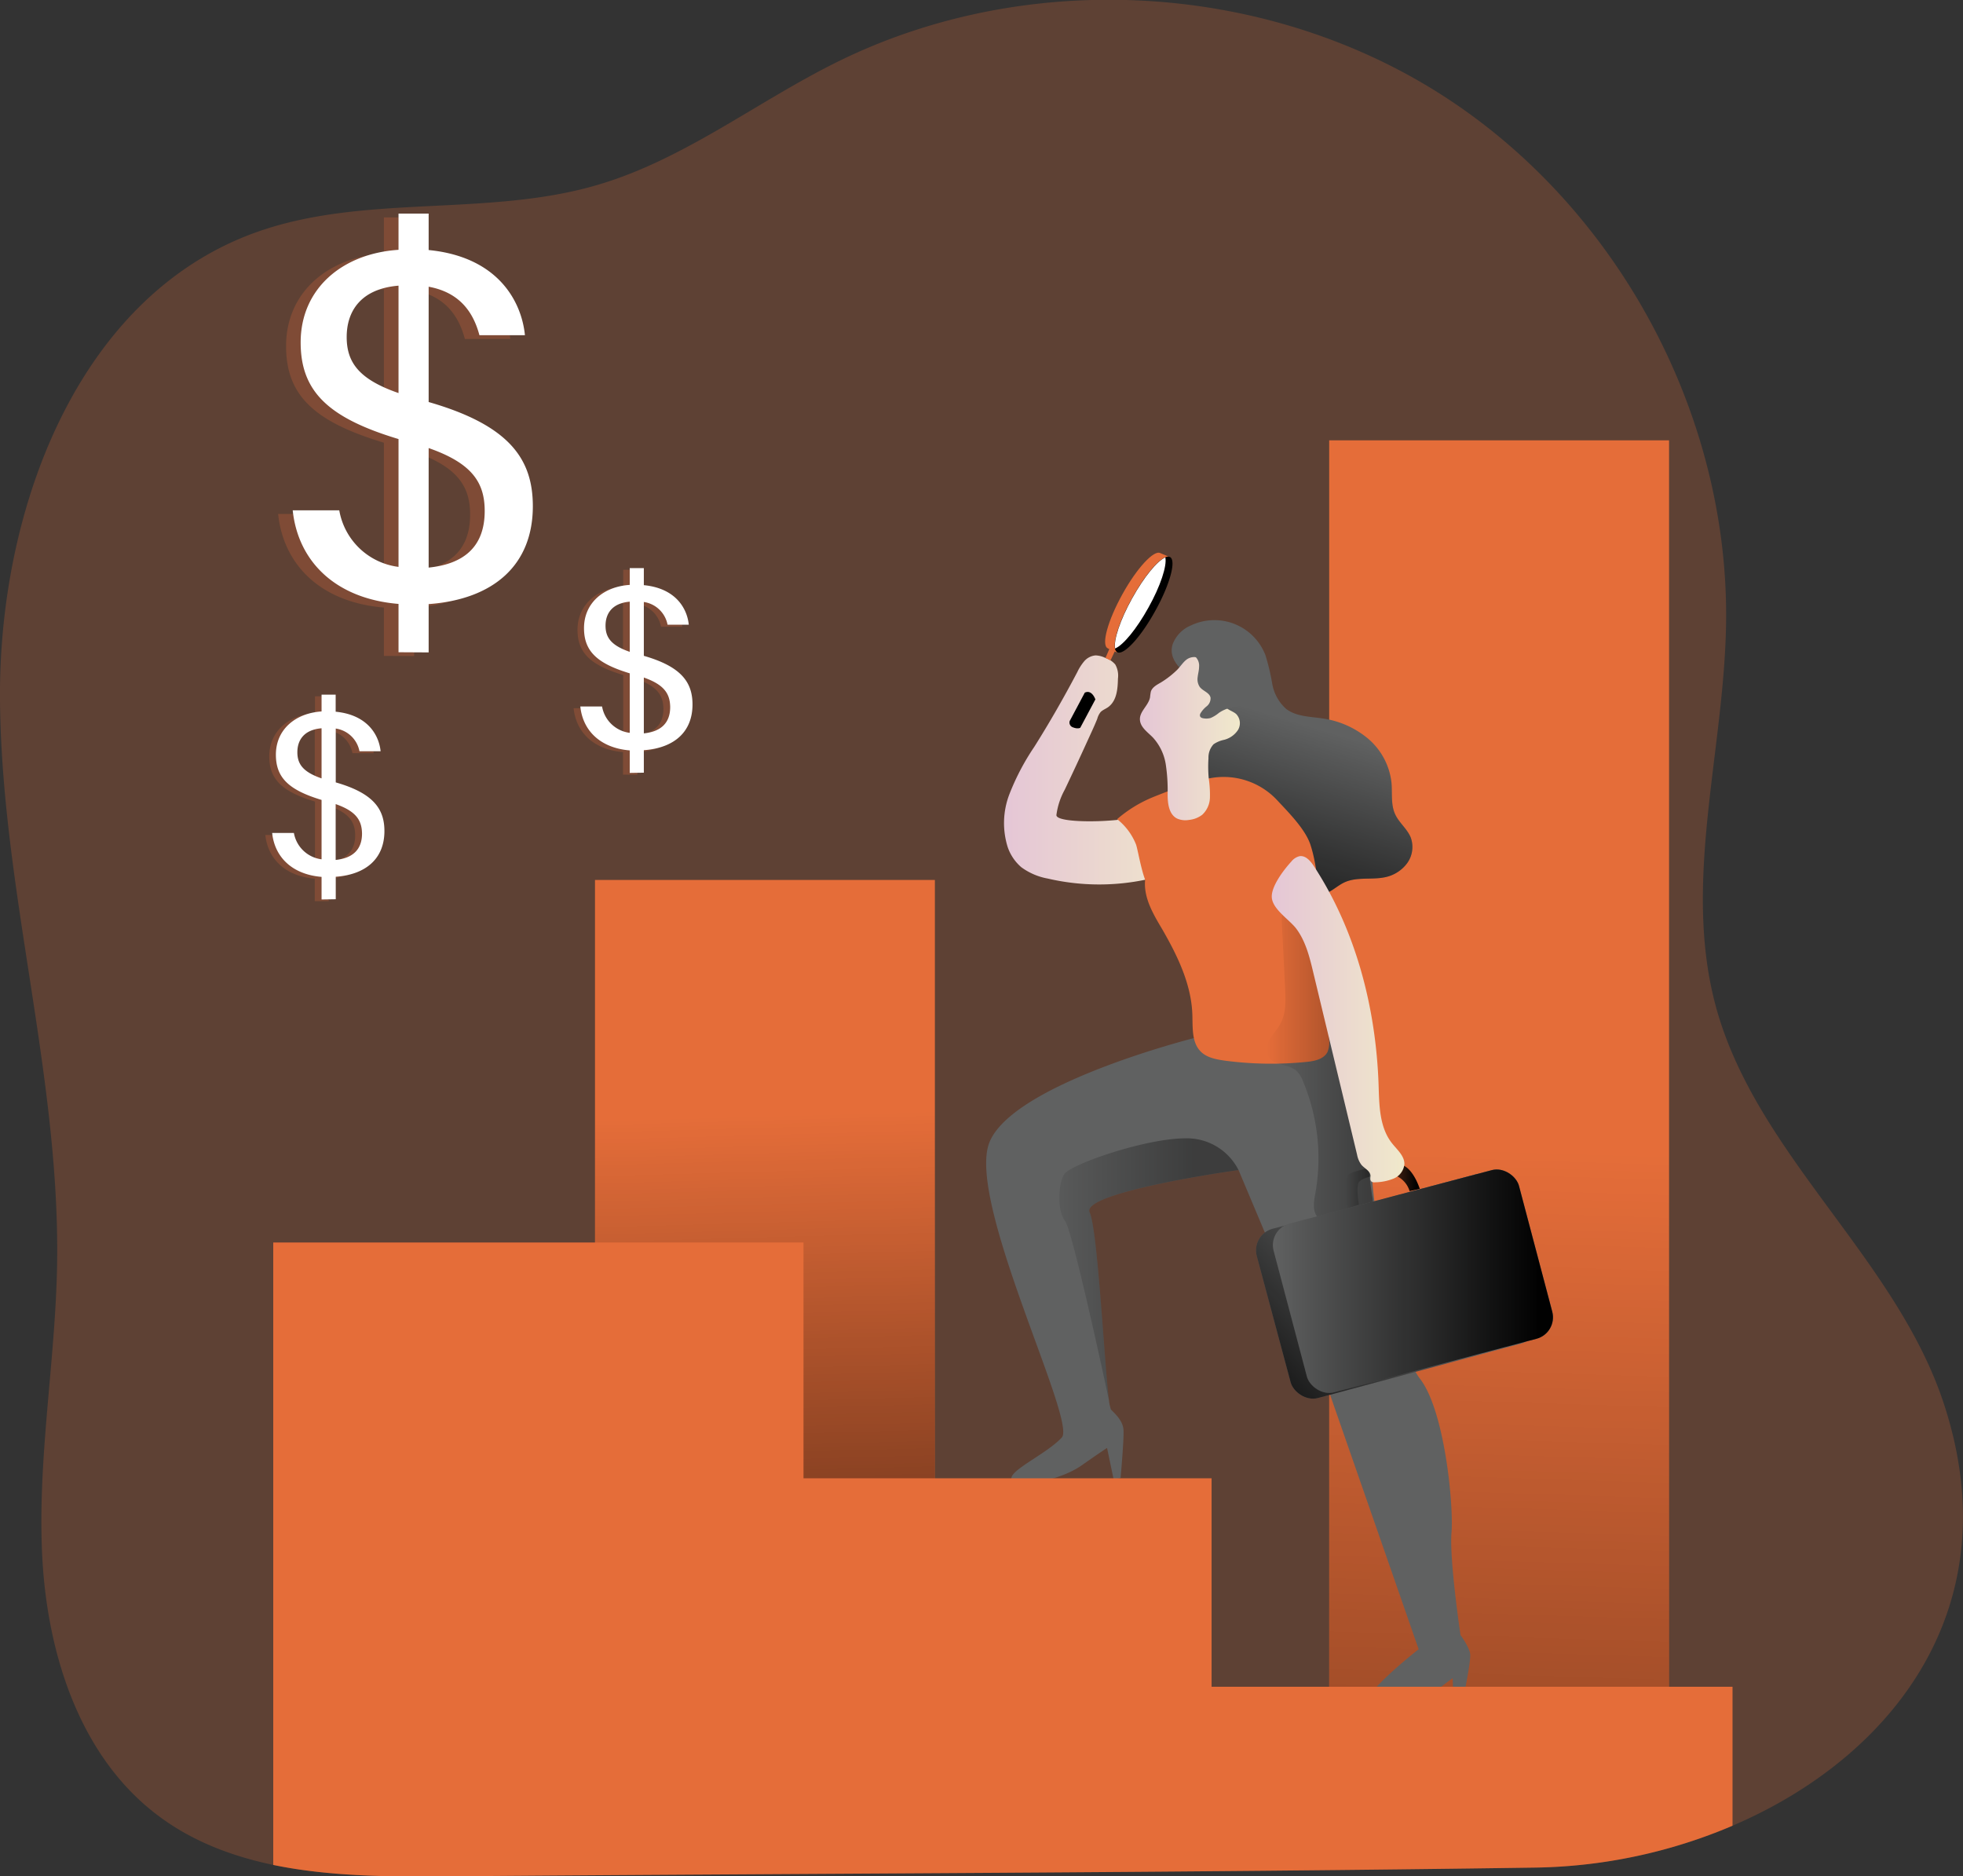 <svg id="Layer_1" data-name="Layer 1" xmlns="http://www.w3.org/2000/svg" xmlns:xlink="http://www.w3.org/1999/xlink" viewBox="0 0 446.91 427.11"><rect x="0" y="0" width="446.91" height="427.11" fill="#333333" stroke="none"/><defs><linearGradient id="linear-gradient" x1="340.96" y1="261.37" x2="326.51" y2="723.6" gradientUnits="userSpaceOnUse"><stop offset="0" stop-color="#010101" stop-opacity="0"/><stop offset="0.95" stop-color="#010101"/></linearGradient><linearGradient id="linear-gradient-2" x1="172.66" y1="253.86" x2="178.85" y2="476.72" xlink:href="#linear-gradient"/><linearGradient id="linear-gradient-3" x1="332.13" y1="165.88" x2="314.59" y2="223.91" xlink:href="#linear-gradient"/><linearGradient id="linear-gradient-4" x1="264.72" y1="176.68" x2="309.23" y2="176.68" gradientUnits="userSpaceOnUse"><stop offset="0" stop-color="#e5c6d6"/><stop offset="0.42" stop-color="#ead4d0"/><stop offset="1" stop-color="#f0e9cb"/></linearGradient><linearGradient id="linear-gradient-5" x1="342.52" y1="271.41" x2="359.4" y2="271.41" xlink:href="#linear-gradient"/><linearGradient id="linear-gradient-6" x1="324.58" y1="244.35" x2="348.74" y2="244.35" xlink:href="#linear-gradient"/><linearGradient id="linear-gradient-7" x1="325.7" y1="233.4" x2="355.9" y2="233.4" xlink:href="#linear-gradient-4"/><linearGradient id="linear-gradient-8" x1="295.68" y1="169.58" x2="318.5" y2="169.58" xlink:href="#linear-gradient-4"/><linearGradient id="linear-gradient-9" x1="355.01" y1="291.71" x2="314.94" y2="328.85" gradientTransform="translate(87.05 -80.14) rotate(14.81)" xlink:href="#linear-gradient"/><linearGradient id="linear-gradient-10" x1="325.97" y1="293.01" x2="389.74" y2="293.01" gradientTransform="translate(86.82 -81.76) rotate(14.81)" xlink:href="#linear-gradient"/><linearGradient id="linear-gradient-11" x1="269.14" y1="290.35" x2="309.91" y2="290.35" xlink:href="#linear-gradient"/></defs><title>Career 5</title><path d="M430.6,417a119,119,0,0,1-44.74,9.53c-82.82,1.21-165.67,1.32-248.49,2-12.93.11-26.45,0-39-2.6-9.49-2-18.47-5.39-26.24-11.25-17.77-13.34-25.21-36.72-26.35-58.93s3-44.3,3.38-66.54c.69-43-12.61-85.31-13-128.37S53.57,69.23,94,54.43c24.84-9.09,53-3.48,78.34-11,19.64-5.79,36.17-18.94,54.53-28,42.84-21.15,96.63-18.32,137,7.22s66,72.92,65.26,120.74c-.47,29.28-10,59.07-2.27,87.32,9.2,33.49,40.75,56.91,51.74,89.89C494,366.82,467.43,401.23,430.6,417Z" transform="translate(-36.16 -1.38)" fill="#e56d39" opacity="0.24" style="isolation:isolate"/><rect x="302.61" y="100.24" width="77.38" height="300.36" fill="#e56d39"/><rect x="135.46" y="200.32" width="77.38" height="214.6" fill="#e56d39"/><rect x="302.61" y="100.24" width="77.38" height="300.36" fill="url(#linear-gradient)"/><rect x="135.46" y="200.32" width="77.38" height="214.6" fill="url(#linear-gradient-2)"/><path d="M303.15,148a7.5,7.5,0,0,1,4.12-4.23,12.45,12.45,0,0,1,17,6.79A50.31,50.31,0,0,1,325.8,157a9.94,9.94,0,0,0,3.14,5.73c2.25,1.76,5.34,1.77,8.17,2.18a20.68,20.68,0,0,1,10.49,4.6,15.34,15.34,0,0,1,5.35,10c.23,2.41-.18,5,.82,7.18.89,2,2.8,3.38,3.59,5.4a6.31,6.31,0,0,1-.84,5.8,8.32,8.32,0,0,1-5,3.18c-3.08.66-6.46-.14-9.3,1.19-1.77.83-3.2,2.43-5.12,2.75a6.49,6.49,0,0,1-4.28-1.11,30.49,30.49,0,0,1-6.24-5.5,34.2,34.2,0,0,1-5.45-6.86,82.34,82.34,0,0,0-5.28-7.86c-1.65-2.38-5.44-2.37-6.84-4.9-2.62-4.73.9-14.25-.27-19.32a8.58,8.58,0,0,0-2.91-5C303.88,152.76,302.3,150.62,303.15,148Z" transform="translate(-36.16 -1.38)" fill="#606161"/><path d="M303.15,148a7.5,7.5,0,0,1,4.12-4.23,12.45,12.45,0,0,1,17,6.79A50.31,50.31,0,0,1,325.8,157a9.94,9.94,0,0,0,3.14,5.73c2.25,1.76,5.34,1.77,8.17,2.18a20.68,20.68,0,0,1,10.49,4.6,15.34,15.34,0,0,1,5.35,10c.23,2.41-.18,5,.82,7.18.89,2,2.8,3.38,3.59,5.4a6.31,6.31,0,0,1-.84,5.8,8.32,8.32,0,0,1-5,3.18c-3.08.66-6.46-.14-9.3,1.19-1.77.83-3.2,2.43-5.12,2.75a6.49,6.49,0,0,1-4.28-1.11,30.49,30.49,0,0,1-6.24-5.5,34.2,34.2,0,0,1-5.45-6.86,82.34,82.34,0,0,0-5.28-7.86c-1.65-2.38-5.44-2.37-6.84-4.9-2.62-4.73.9-14.25-.27-19.32a8.58,8.58,0,0,0-2.91-5C303.88,152.76,302.3,150.62,303.15,148Z" transform="translate(-36.16 -1.38)" fill="url(#linear-gradient-3)"/><path d="M276.67,186.92a16.21,16.21,0,0,1,1.9-5.77q2.54-5.34,5-10.73c.81-1.79,1.67-3.58,2.4-5.4a4.18,4.18,0,0,1,.77-1.55c.56-.56,1.44-.82,2-1.35,1.7-1.48,1.89-4,1.94-6.26a5.16,5.16,0,0,0-.61-3.21,5,5,0,0,0-2.24-1.49,5.51,5.51,0,0,0-2.24-.58,3.83,3.83,0,0,0-2.57,1.31,11.14,11.14,0,0,0-1.59,2.48c-3.07,5.83-6.28,11.44-9.78,17a54.55,54.55,0,0,0-5.7,10.85,18.28,18.28,0,0,0-.37,12,10.48,10.48,0,0,0,3.11,4.59,14.52,14.52,0,0,0,6,2.57,51.7,51.7,0,0,0,27.12-1c2.07-.66,4.21-1.51,5.57-3.21a9.16,9.16,0,0,0,1.76-4.85c.42-3.78-1.07-9.87-5.69-9.14-2.74.43-6.15,2.84-8.67,4C291.91,188.55,276.54,189,276.67,186.92Z" transform="translate(-36.16 -1.38)" fill="url(#linear-gradient-4)"/><path d="M368.93,389.72l-1.8.26-.25-6.56s-3.08,2.2-4.14,3.23-12.35,5.93-15.47,3.88,11.87-13.7,11.87-13.7l-23.48-67.47-17.52-41.62s-35.95,5-33.9,9.63c1.84,4,3.34,34.49,4.4,42.8v0a9.3,9.3,0,0,0,.4,1.94.3.3,0,0,1,0,.11c1,1,2.75,2.57,2.9,4.62s-.66,11-.66,11l-1.58.33L288.2,331s-.84.51-5.83,4-14.62,5.16-15.83,3.26,7.92-5.86,11.36-9.64S256.21,275,261.38,261.54s46.79-23.89,46.79-23.89,28-2.93,30.53.15,12.05,24.15,10.11,27.11,4.91,43.06,10.59,50.28,7.73,28.91,7.22,35.07,2.05,23.34,2.05,23.34,1.94,2.6,2.2,4.29S368.93,389.72,368.93,389.72Z" transform="translate(-36.16 -1.38)" fill="#606161"/><path d="M347.34,267.35s-3.87.9-4.32,1.55-.84,5.48,0,7.54l2.51-.84s-.64-3.8-.06-5,4.45-1.74,4.45-1.74a5.59,5.59,0,0,1,7.16,3.68l2.32-.52s-1.61-5.16-4.52-5.54S347.34,267.35,347.34,267.35Z" transform="translate(-36.16 -1.38)" fill="url(#linear-gradient-5)"/><path d="M298.26,196.39a19.78,19.78,0,0,0-1.43,5.82c-.15,3.9,2,7.46,4,10.83,3.45,6,6.55,12.41,6.79,19.29.1,3-.18,6.39,1.95,8.48,1.36,1.33,3.37,1.72,5.27,2a80.27,80.27,0,0,0,18.78.31c1.83-.18,3.93-.62,4.77-2.26a5.68,5.68,0,0,0,.33-3l-2.22-31.13c-.31-4.41-.64-8.87-2-13.06-1.19-3.59-5.09-7.45-7.66-10.22a16.67,16.67,0,0,0-16.38-4.64C301,181,301.09,188.52,298.26,196.39Z" transform="translate(-36.16 -1.38)" fill="#e56d39"/><path d="M294.77,193.56a13.87,13.87,0,0,0-4.28-5.7,29.48,29.48,0,0,1,8.14-5c1-.42,11.81-4.71,12.78-4.23s-8.27,5.47-7.92,6.45a9.65,9.65,0,0,1,.87,4.81,10.72,10.72,0,0,1-1.39,3.25,54.63,54.63,0,0,0-2.58,5.27c-.35.82-1.33,4.88-2.12,5C296.59,203.69,295.29,194.85,294.77,193.56Z" transform="translate(-36.16 -1.38)" fill="#e56d39"/><path d="M328.74,226.46c.13,2.74.22,5.64-1.09,8-.67,1.23-1.66,2.25-2.36,3.47a4.07,4.07,0,0,0-.32,4c1.24,2.08,4.52,1.62,6.34,3.22a6.26,6.26,0,0,1,1.52,2.43,45.3,45.3,0,0,1,2.79,25.44c-.34,1.85-.71,4,.51,5.42,1.54,1.8,4.39,1.18,6.73.77,2.19-.38,4.9-.76,5.68-2.85a5.68,5.68,0,0,0,0-2.81c-1.48-10.09-2-20.31-3.66-30.37s-4.55-20.12-10.28-28.55a20.75,20.75,0,0,0-3.83-4.42c-2.32-1.93-2.91-1.69-2.77,1.29Z" transform="translate(-36.16 -1.38)" opacity="0.37" fill="url(#linear-gradient-6)"/><path d="M331.3,212.82c2.11,2.84,3,6.39,3.82,9.83l10,41.59a5.48,5.48,0,0,0,1,2.32c.72.84,2,1.37,2.06,2.47,0,.42-.14.88.11,1.21s.69.31,1.08.28a11.66,11.66,0,0,0,4.15-.87,4,4,0,0,0,2.38-3.28c0-1.87-1.64-3.24-2.81-4.71-2.89-3.63-2.92-8.67-3.07-13.3-.6-17.52-5.14-35.12-14.73-49.8-.77-1.18-1.88-2.48-3.27-2.27a3.47,3.47,0,0,0-1.89,1.25c-1.61,1.75-4.49,5.47-4.43,8C325.76,208.33,329.74,210.73,331.3,212.82Z" transform="translate(-36.16 -1.38)" fill="url(#linear-gradient-7)"/><path d="M300.43,156.76c-.92.53-2,1.1-2.27,2.12a12.15,12.15,0,0,0-.17,1.21c-.31,1.84-2.32,3.16-2.31,5s1.78,2.95,3,4.23a11.73,11.73,0,0,1,2.89,6.09,39.69,39.69,0,0,1,.42,6.81c0,2.07.29,4.54,2.13,5.49a4.72,4.72,0,0,0,2.76.32,5.9,5.9,0,0,0,3-1.18,5.53,5.53,0,0,0,1.74-3.9,25.59,25.59,0,0,0-.27-4.37,29.44,29.44,0,0,1-.06-4.6,4.41,4.41,0,0,1,1.17-3.18,6.54,6.54,0,0,1,2.38-1,5.34,5.34,0,0,0,3.16-2.23,3,3,0,0,0-.39-3.63c-.87-.79-2.39-1-2.68-2.14a3,3,0,0,1,0-.95,10.86,10.86,0,0,0-2.4-7.44c-1.3-1.6-4-3.28-6.05-2-.94.6-1.65,1.85-2.48,2.61A20.74,20.74,0,0,1,300.43,156.76Z" transform="translate(-36.16 -1.38)" fill="url(#linear-gradient-8)"/><path d="M308.42,151a2.77,2.77,0,0,1,.73,2.17c0,.79-.24,1.56-.32,2.34a3.16,3.16,0,0,0,.48,2.26c.72.94,2.23,1.28,2.45,2.44a2.31,2.31,0,0,1-.87,1.95,5.87,5.87,0,0,0-1.45,1.66.84.84,0,0,0-.07.6c.12.34.53.46.89.5a3.71,3.71,0,0,0,1.52-.09,7.73,7.73,0,0,0,1.89-1.17,7.87,7.87,0,0,1,3.38-1.3,2.33,2.33,0,0,0,1.5-.52,1.53,1.53,0,0,0,.32-.8,5.63,5.63,0,0,0-.69-3.09,41.36,41.36,0,0,0-2.92-5.24,6.6,6.6,0,0,0-1.25-1.58,5.85,5.85,0,0,0-2.69-1.08c-1.26-.25-3.7-.55-4.6.62A1.83,1.83,0,0,1,308.42,151Z" transform="translate(-36.16 -1.38)" fill="#606161"/><path d="M291.69,136.66c-3.32,6-4.83,11.47-3.38,12.28.24.14,1.86,1,2.22.9,1.81-.63,3.65-5.27,6.42-10.26s6.14-9.23,5.7-11.09c-.08-.36-2.08-1.06-2.31-1.19C298.89,126.49,295,130.68,291.69,136.66Z" transform="translate(-36.16 -1.38)" fill="#e56d39"/><path d="M299.16,140.47c-3.3,6-7.18,10.19-8.65,9.38A1.14,1.14,0,0,1,290,149c-.36-1.91,1.14-6.49,3.89-11.43s5.68-8.47,7.55-9.31a1.31,1.31,0,0,1,1.1-.07C304,129,302.49,134.5,299.16,140.47Z" transform="translate(-36.16 -1.38)"/><path d="M297.62,139.7c-2.68,4.84-5.72,8.54-7.59,9.31-.36-1.91,1.14-6.49,3.89-11.43s5.68-8.47,7.55-9.31C301.87,130.17,300.37,134.79,297.62,139.7Z" transform="translate(-36.16 -1.38)" fill="#fff"/><polygon points="252.57 147.71 251.68 149.78 252.82 150.35 253.79 148.29 252.57 147.71" fill="#e56d39"/><path d="M283.13,159.06l-3.43,6.45a1.15,1.15,0,0,0,.77,1.46c1.12.43,1.63.08,1.63.08l3.44-6.45S284.77,158.28,283.13,159.06Z" transform="translate(-36.16 -1.38)"/><rect x="322.86" y="274.87" width="57.78" height="39.72" rx="5.05" transform="matrix(0.97, -0.26, 0.26, 0.97, -99.82, 98.36)" fill="#606161"/><rect x="322.86" y="274.87" width="57.78" height="39.72" rx="5.05" transform="matrix(0.97, -0.26, 0.26, 0.97, -99.82, 98.36)" fill="url(#linear-gradient-9)"/><rect x="328.96" y="273.15" width="57.78" height="39.72" rx="5.05" transform="translate(-99.18 99.86) rotate(-14.81)" fill="#606161"/><rect x="328.96" y="273.15" width="57.78" height="39.72" rx="5.05" transform="translate(-99.18 99.86) rotate(-14.81)" fill="url(#linear-gradient-10)"/><path d="M430.6,385.36V417a119,119,0,0,1-44.74,9.53c-82.82,1.21-165.67,1.32-248.49,2-12.93.11-26.45,0-39-2.6V284.23H219.09v53.68H312v47.45Z" transform="translate(-36.16 -1.38)" fill="#e56d39"/><path d="M284.24,277.37c1.84,4,3.34,34.49,4.4,42.8-1.79-8.31-8.43-38.84-10-40.82-1.83-2.34-1.57-8.28-.25-10.59S297,260.52,306,260.52a13.16,13.16,0,0,1,12.13,7.22S282.19,272.72,284.24,277.37Z" transform="translate(-36.16 -1.38)" opacity="0.37" fill="url(#linear-gradient-11)"/><g opacity="0.24" style="isolation:isolate"><path d="M123.56,150.69v-11c-14.45-1.2-22.88-9.75-24.08-21.31h10.6a15.67,15.67,0,0,0,13.48,12.88V102.16c-16-4.81-22.27-10.84-22.27-22,0-12.16,9.39-20.23,22.27-21.08V50.87h6.87v8.3c16,1.57,21.19,11.93,21.91,19.39H142c-1.33-4.94-4.22-9.75-11.56-11.08V93.73c18.42,5.3,23.72,13,23.72,23.72,0,13.37-8.91,21.2-23.72,22.28v11Zm0-59V67.24c-8.67.73-11.8,5.9-11.8,11.68S114.53,88.56,123.56,91.69Zm6.87,12.52v27.21c8.31-.84,12.76-5,12.76-12.88C143.19,112.16,140.42,107.7,130.43,104.21Z" transform="translate(-36.16 -1.38)" fill="#e56d39"/></g><path d="M126.89,149.86v-11c-14.45-1.2-22.88-9.75-24.09-21.31h10.6a15.67,15.67,0,0,0,13.49,12.88V101.33c-16-4.82-22.28-10.84-22.28-22,0-12.17,9.39-20.23,22.28-21.08V50h6.86v8.3c16,1.57,21.19,11.93,21.92,19.39H145.31C144,72.79,141.1,68,133.75,66.65V92.9c18.42,5.3,23.72,13,23.72,23.72,0,13.37-8.91,21.2-23.72,22.28v11Zm0-59V66.41c-8.67.72-11.8,5.9-11.8,11.68S117.86,87.73,126.89,90.86Zm6.86,12.52v27.21c8.31-.84,12.76-5,12.76-12.88C146.51,111.33,143.75,106.87,133.75,103.38Z" transform="translate(-36.16 -1.38)" fill="#fff"/><g opacity="0.24" style="isolation:isolate"><path d="M178,177.72V172.6c-6.75-.56-10.69-4.56-11.25-10h5a7.32,7.32,0,0,0,6.3,6V155.05c-7.48-2.25-10.41-5.06-10.41-10.29,0-5.68,4.39-9.45,10.41-9.84v-3.83h3.2V135c7.48.74,9.9,5.57,10.24,9.06h-4.84a6.44,6.44,0,0,0-5.4-5.18v12.27c8.61,2.47,11.08,6.07,11.08,11.07,0,6.25-4.16,9.9-11.08,10.41v5.12Zm0-27.56V138.74c-4,.34-5.51,2.76-5.51,5.46S173.76,148.7,178,150.16Zm3.2,5.85v12.71c3.89-.39,6-2.36,6-6C187.14,159.72,185.85,157.64,181.18,156Z" transform="translate(-36.16 -1.38)" fill="#e56d39"/></g><path d="M179.53,177.33v-5.12c-6.75-.56-10.69-4.55-11.25-10h4.95a7.32,7.32,0,0,0,6.3,6V154.66c-7.48-2.25-10.41-5.06-10.41-10.29,0-5.68,4.39-9.45,10.41-9.84v-3.82h3.21v3.88c7.48.73,9.9,5.56,10.23,9h-4.83a6.46,6.46,0,0,0-5.4-5.17v12.26c8.6,2.47,11.08,6.07,11.08,11.08,0,6.24-4.17,9.9-11.08,10.4v5.12Zm0-27.56V138.35c-4.05.34-5.51,2.76-5.51,5.46S175.31,148.31,179.53,149.77Zm3.21,5.85v12.71c3.88-.39,6-2.36,6-6C188.7,159.33,187.4,157.25,182.74,155.62Z" transform="translate(-36.16 -1.38)" fill="#fff"/><g opacity="0.24" style="isolation:isolate"><path d="M107.82,206.53v-5.12c-6.75-.56-10.69-4.55-11.25-9.95h5a7.32,7.32,0,0,0,6.3,6V183.86c-7.48-2.25-10.41-5.06-10.41-10.29,0-5.68,4.39-9.45,10.41-9.84V159.9H111v3.88c7.49.74,9.9,5.57,10.24,9.06h-4.84a6.42,6.42,0,0,0-5.4-5.17v12.26c8.61,2.47,11.09,6.07,11.09,11.08,0,6.24-4.17,9.89-11.09,10.4v5.12Zm0-27.56V167.55c-4,.34-5.51,2.76-5.51,5.46S103.6,177.51,107.82,179Zm3.2,5.85v12.71c3.89-.39,6-2.36,6-6C117,188.53,115.69,186.45,111,184.82Z" transform="translate(-36.16 -1.38)" fill="#e56d39"/></g><path d="M109.37,206.14V201c-6.75-.56-10.68-4.55-11.25-10h4.95a7.33,7.33,0,0,0,6.3,6V183.48c-7.48-2.25-10.4-5.07-10.4-10.3,0-5.68,4.38-9.44,10.4-9.84v-3.82h3.21v3.88c7.48.73,9.9,5.57,10.23,9H118a6.46,6.46,0,0,0-5.4-5.17v12.26c8.6,2.47,11.08,6.07,11.08,11.08,0,6.24-4.17,9.9-11.08,10.4v5.12Zm0-27.56V167.17c-4.05.33-5.51,2.75-5.51,5.45S105.15,177.12,109.37,178.58Zm3.21,5.85v12.71c3.88-.39,6-2.36,6-6C118.54,188.14,117.25,186.06,112.58,184.43Z" transform="translate(-36.16 -1.38)" fill="#fff"/></svg>